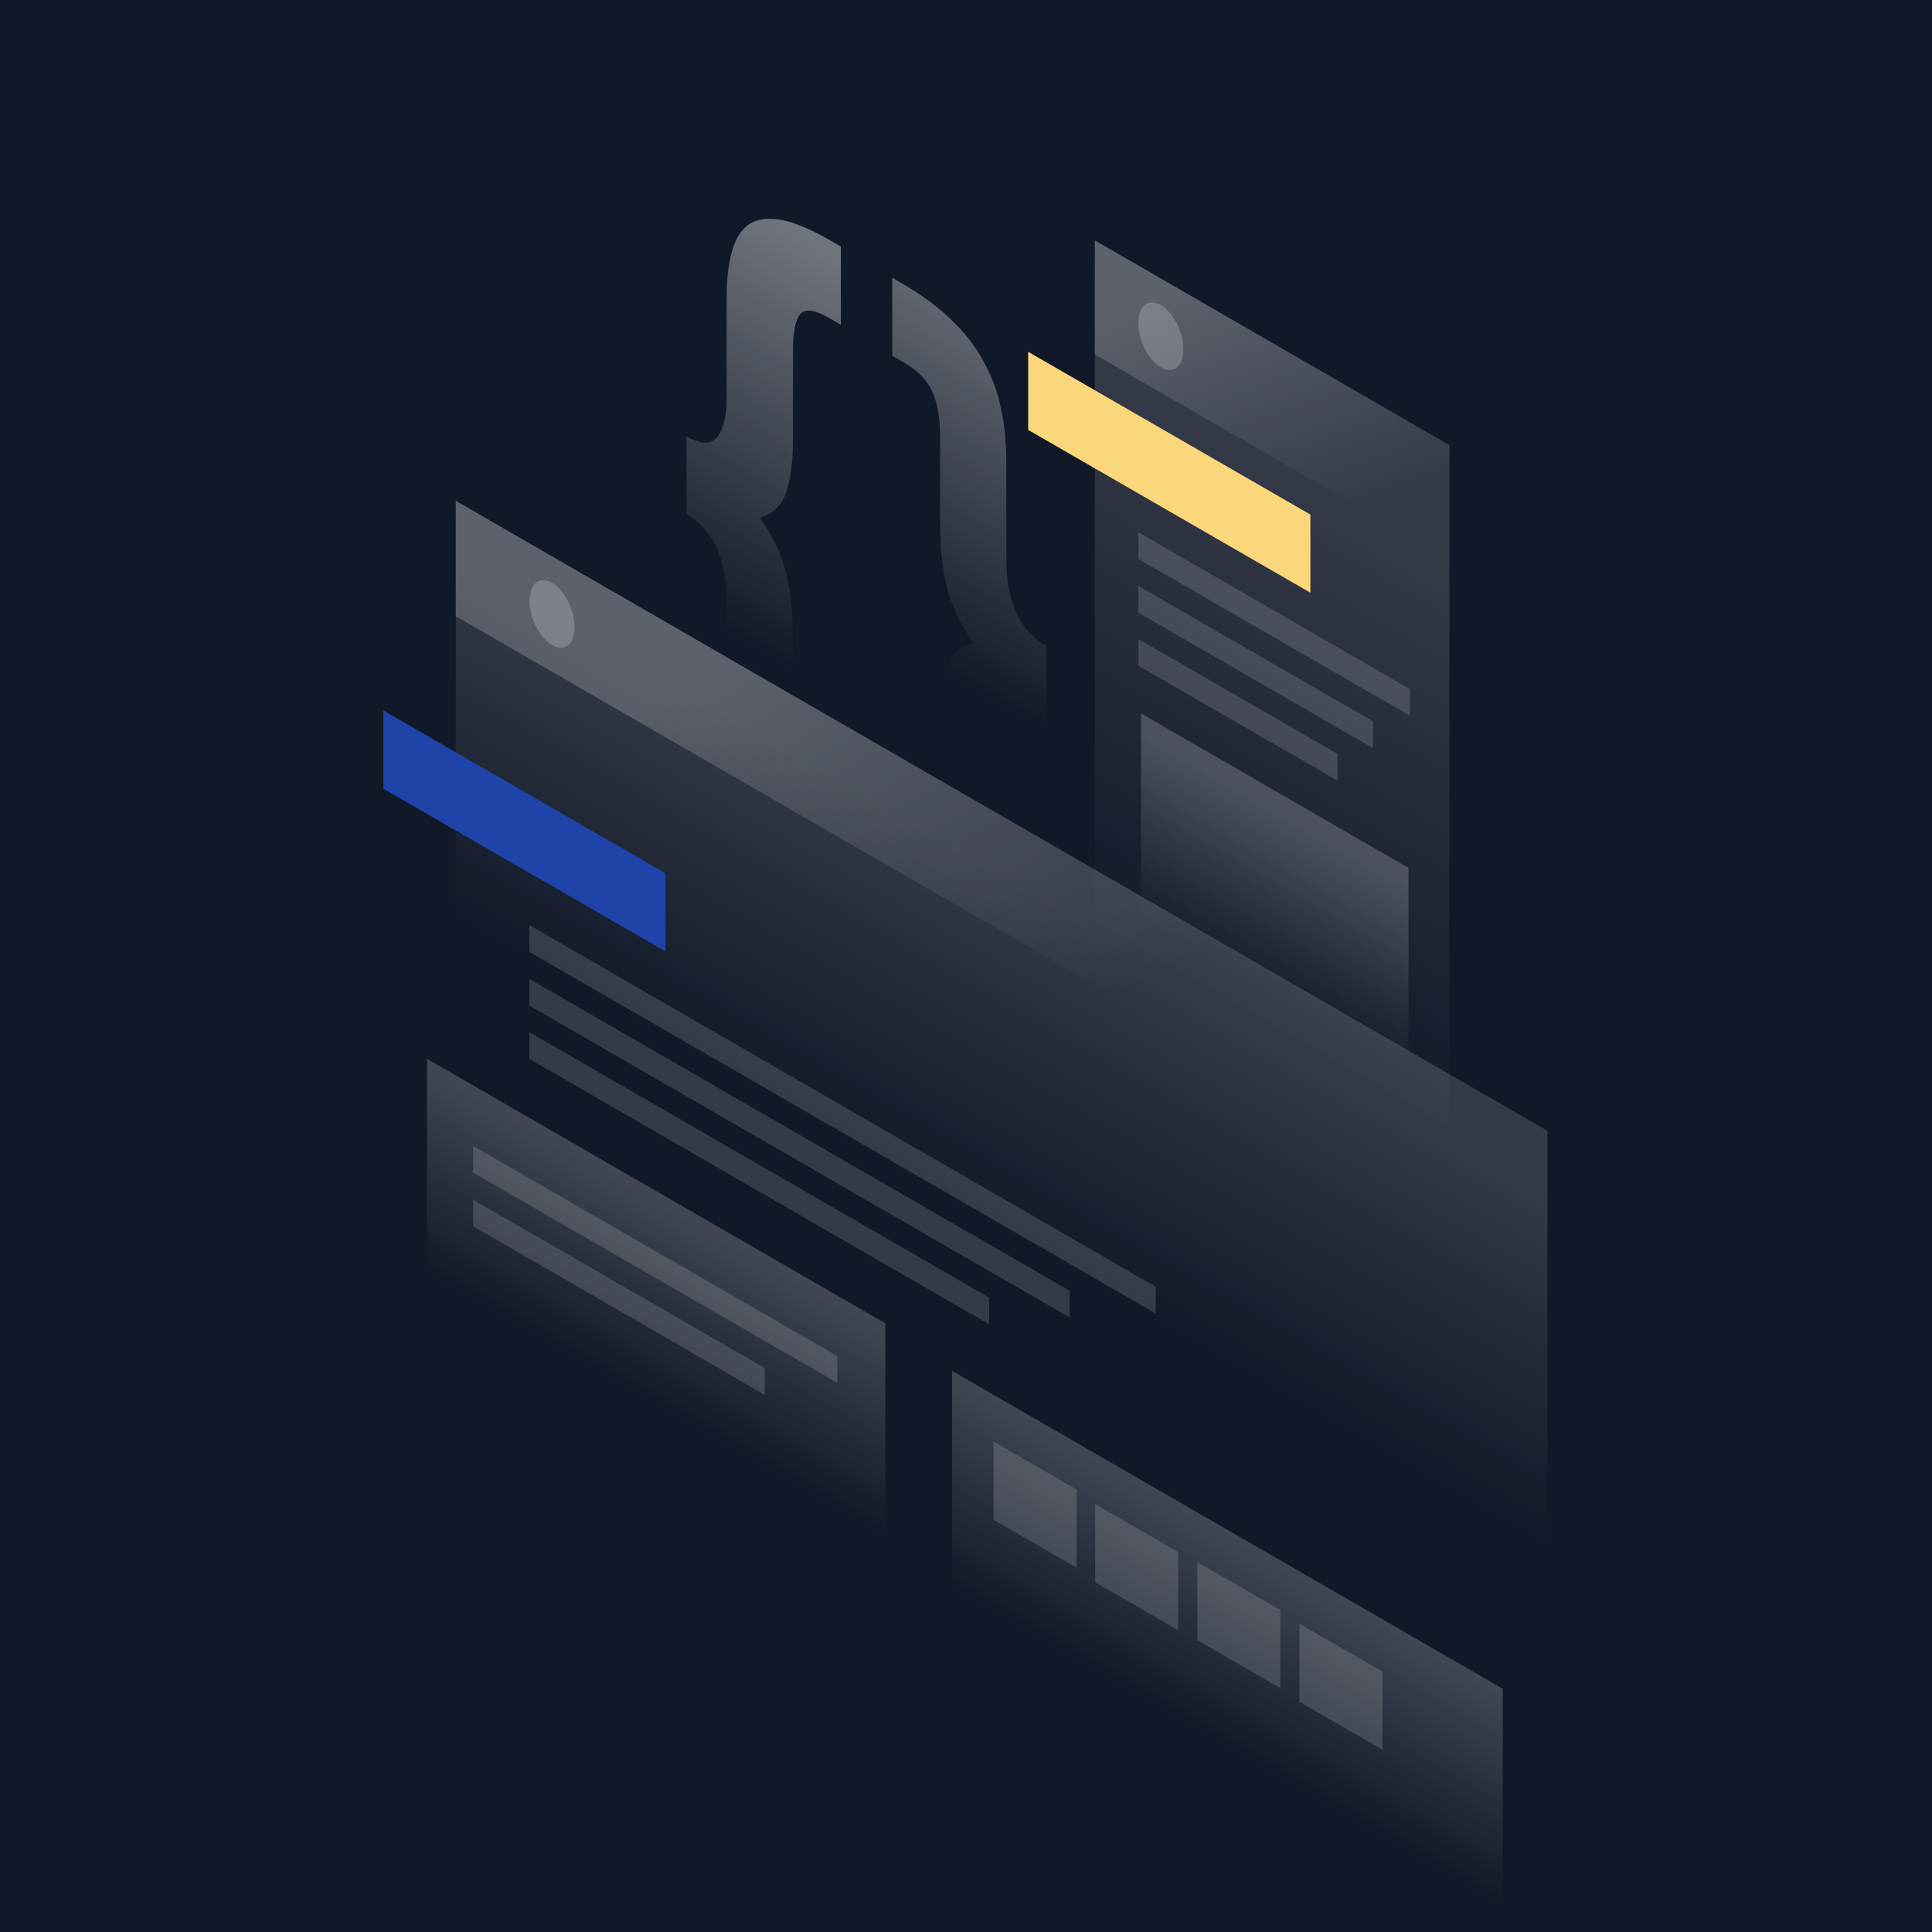 <?xml version="1.0" encoding="UTF-8"?>
<svg width="1150px" height="1150px" viewBox="0 0 1150 1150" version="1.1" xmlns="http://www.w3.org/2000/svg" xmlns:xlink="http://www.w3.org/1999/xlink">
    <title>#18</title>
    <defs>
        <linearGradient x1="56.105%" y1="-3.541%" x2="46.444%" y2="68.393%" id="linearGradient-1">
            <stop stop-color="#FFFFFF" offset="0%"></stop>
            <stop stop-color="#FFFFFF" stop-opacity="0" offset="90.3%"></stop>
        </linearGradient>
        <linearGradient x1="57.732%" y1="0.45%" x2="48.079%" y2="72.352%" id="linearGradient-2">
            <stop stop-color="#FFFFFF" offset="0%"></stop>
            <stop stop-color="#FFFFFF" stop-opacity="0" offset="90.3%"></stop>
        </linearGradient>
        <linearGradient x1="55.868%" y1="19.768%" x2="45.059%" y2="75.456%" id="linearGradient-3">
            <stop stop-color="#FFFFFF" offset="0%"></stop>
            <stop stop-color="#FFFFFF" stop-opacity="0" offset="100%"></stop>
        </linearGradient>
        <linearGradient x1="58.963%" y1="27.312%" x2="42.455%" y2="69.098%" id="linearGradient-4">
            <stop stop-color="#FFFFFF" offset="0%"></stop>
            <stop stop-color="#FFFFFF" stop-opacity="0" offset="100%"></stop>
        </linearGradient>
        <linearGradient x1="34.306%" y1="10.113%" x2="64.782%" y2="87.61%" id="linearGradient-5">
            <stop stop-color="#FFFFFF" offset="0%"></stop>
            <stop stop-color="#FFFFFF" stop-opacity="0" offset="100%"></stop>
        </linearGradient>
        <linearGradient x1="59.171%" y1="28.446%" x2="50.227%" y2="49.467%" id="linearGradient-6">
            <stop stop-color="#FFFFFF" offset="0%"></stop>
            <stop stop-color="#FFFFFF" stop-opacity="0" offset="100%"></stop>
        </linearGradient>
        <linearGradient x1="59.174%" y1="34.004%" x2="42.277%" y2="63.466%" id="linearGradient-7">
            <stop stop-color="#FFFFFF" offset="0%"></stop>
            <stop stop-color="#FFFFFF" stop-opacity="0" offset="100%"></stop>
        </linearGradient>
        <linearGradient x1="59.349%" y1="32.302%" x2="42.131%" y2="64.896%" id="linearGradient-8">
            <stop stop-color="#FFFFFF" offset="0%"></stop>
            <stop stop-color="#FFFFFF" stop-opacity="0" offset="100%"></stop>
        </linearGradient>
        <linearGradient x1="24.808%" y1="20.859%" x2="62.779%" y2="64.79%" id="linearGradient-9">
            <stop stop-color="#FFFFFF" offset="0%"></stop>
            <stop stop-color="#FFFFFF" stop-opacity="0" offset="100%"></stop>
        </linearGradient>
    </defs>
    <g id="#18" stroke="none" stroke-width="1" fill="none" fill-rule="evenodd">
        <rect id="Background" fill="#111827" x="0" y="0" width="1150" height="1150"></rect>
        <g id="Illustration" transform="translate(228, 130)">
            <path d="M394.8,300.6 C386.3,295.7 380.2,295.6 376.5,300.2 C372.7,304.8 370.9,312.6 370.9,323.5 L370.9,382.5 C370.9,393.7 369.9,403 367.8,410.4 C365.7,418.1 362.2,423.5 357.4,426.7 C352.7,430 346.3,430.8 338.2,429.3 C330.3,427.9 320.4,423.7 308.6,416.9 L303,413.6 L303,367.1 L310.1,371.2 C318.6,376.1 324.2,376.7 327,373.2 C330,369.7 331.5,362.5 331.5,351.6 L331.5,299.6 C331.5,286 332.8,275.3 335.5,267.5 C338.1,259.6 343.4,254.6 351.3,252.4 C343.4,241.1 338.1,229.9 335.5,219 C332.9,208.1 331.6,195.9 331.6,182.3 L331.6,130.3 C331.6,119.4 330.1,110.4 327.1,103.5 C324.3,96.7 318.6,90.8 310.2,85.9 L303.1,81.8 L303.1,35.3 L308.7,38.6 C320.5,45.4 330.4,52.7 338.3,60.4 C346.4,68.2 352.8,76.4 357.5,85.2 C362.4,94 365.9,103.4 367.9,113.5 C370,123.3 371,133.8 371,145 L371,204 C371,214.9 372.9,224.9 376.6,233.8 C380.4,242.7 386.5,249.7 394.9,254.5 L394.8,300.6 Z" id="Path" fill="url(#linearGradient-1)" fill-rule="nonzero" opacity="0.4"></path>
            <path d="M180.6,129.7 C189.1,134.6 195.2,134.7 198.9,130.1 C202.7,125.5 204.5,117.7 204.5,106.8 L204.5,47.8 C204.5,36.6 205.5,27.3 207.6,19.9 C209.7,12.2 213.1,6.8 217.8,3.5 C222.7,0.3 229.1,-0.5 237,0.9 C245.1,2.4 255.1,6.6 266.9,13.5 L272.5,16.8 L272.5,63.3 L265.4,59.2 C256.9,54.3 251.2,53.6 248.2,57.1 C245.4,60.7 244,67.9 244,78.9 L244,130.9 C244,144.4 242.7,155.2 240,163 C237.4,170.9 232.1,175.9 224.2,178.1 C232.1,189.4 237.4,200.6 240,211.5 C242.6,222.4 243.9,234.6 243.9,248.2 L243.9,300.2 C243.9,311.1 245.3,320 248.1,326.9 C251.1,333.8 256.8,339.8 265.3,344.6 L272.4,348.7 L272.4,395.2 L266.8,391.9 C255,385.1 245,377.7 236.9,370 C229,362.3 222.6,354.1 217.7,345.2 C213,336.5 209.6,327.1 207.6,317.1 C205.5,307.3 204.5,296.8 204.5,285.6 L204.5,226.6 C204.5,215.7 202.6,205.7 198.9,196.8 C195.1,187.9 189,180.9 180.6,176.1 L180.6,129.7 L180.6,129.7 Z" id="Path" fill="url(#linearGradient-2)" fill-rule="nonzero" opacity="0.4"></path>
            <polygon id="Path" fill="url(#linearGradient-3)" fill-rule="nonzero" opacity="0.15" points="423.7 13.1 634.8 135 634.7 641.1 423.6 519.3"></polygon>
            <polygon id="Path" fill="#FBD77B" points="384 79.4 552 176.3 552 222.8 384 125.9"></polygon>
            <polygon id="Path" fill="url(#linearGradient-4)" fill-rule="nonzero" opacity="0.2" points="451.2 294.7 610.4 386.6 610.4 527.3 451.2 435.4"></polygon>
            <polygon id="Path" fill="#FFFFFF" fill-rule="nonzero" opacity="0.15" points="449.6 186.8 611.2 280.1 611.2 296 449.6 202.7"></polygon>
            <polygon id="Path" fill="#FFFFFF" fill-rule="nonzero" opacity="0.15" points="449.6 218.8 589.3 299.4 589.3 315.3 449.6 234.7"></polygon>
            <polygon id="Path" fill="#FFFFFF" fill-rule="nonzero" opacity="0.15" points="449.6 250.4 568.2 318.8 568.2 334.7 449.6 266.3"></polygon>
            <polygon id="Path" fill="url(#linearGradient-5)" fill-rule="nonzero" opacity="0.2" points="423.7 13.1 634.8 135 634.8 202.8 423.6 81"></polygon>
            <path d="M476.4,77.9 C476.4,88.2 470.4,93 463,88.7 C455.6,84.4 449.6,72.7 449.6,62.4 C449.6,52.1 455.6,47.3 463,51.6 C470.4,55.9 476.4,67.7 476.4,77.9 Z" id="Path" fill="#FFFFFF" fill-rule="nonzero" opacity="0.2"></path>
            <polygon id="Path" fill="url(#linearGradient-6)" fill-rule="nonzero" opacity="0.15" points="43.3 168.1 693.1 543.1 693 1049.5 43.2 674.5"></polygon>
            <polygon id="Path" fill="#1E44A9" points="0.2 292.9 168.1 389.8 168.1 436.3 0.2 339.5"></polygon>
            <polygon id="Path" fill="#FFFFFF" fill-rule="nonzero" opacity="0.15" points="87.1 420.7 459.9 635.9 459.9 651.8 87.1 436.6"></polygon>
            <polygon id="Path" fill="#FFFFFF" fill-rule="nonzero" opacity="0.15" points="87.1 452.7 408.7 638.3 408.7 654.2 87.1 468.6"></polygon>
            <polygon id="Path" fill="#FFFFFF" fill-rule="nonzero" opacity="0.15" points="87.1 484.4 360.8 642.4 360.8 658.3 87.1 500.3"></polygon>
            <polygon id="Path" fill="url(#linearGradient-7)" fill-rule="nonzero" opacity="0.2" points="338.7 686 666.5 875.2 666.5 1015.9 338.7 826.7"></polygon>
            <polygon id="Path" fill="#FFFFFF" fill-rule="nonzero" opacity="0.15" points="363.4 728.1 412.8 756.6 412.8 803.1 363.4 774.6"></polygon>
            <polygon id="Path" fill="#FFFFFF" fill-rule="nonzero" opacity="0.15" points="423.9 765.3 473.3 793.8 473.3 840.3 423.9 811.8"></polygon>
            <polygon id="Path" fill="#FFFFFF" fill-rule="nonzero" opacity="0.15" points="484.7 799.8 534.1 828.3 534.1 874.8 484.7 846.3"></polygon>
            <polygon id="Path" fill="#FFFFFF" fill-rule="nonzero" opacity="0.15" points="545.5 836.5 594.9 865 594.9 911.5 545.5 883"></polygon>
            <polygon id="Path" fill="url(#linearGradient-8)" fill-rule="nonzero" opacity="0.2" points="26.1 500.2 299 657.7 299 798.4 26.1 640.8"></polygon>
            <polygon id="Path" fill="#FFFFFF" fill-rule="nonzero" opacity="0.15" points="53.6 552.1 270.4 677.2 270.4 693.1 53.6 568"></polygon>
            <polygon id="Path" fill="#FFFFFF" fill-rule="nonzero" opacity="0.15" points="53.6 584.1 227.2 684.3 227.2 700.2 53.6 599.9"></polygon>
            <polygon id="Path" fill="url(#linearGradient-9)" fill-rule="nonzero" opacity="0.2" points="43.3 168.1 692.2 542.7 692.2 611.3 43.3 236.8"></polygon>
            <path d="M114,243.2 C114,253.5 108,258.3 100.6,254 C93.2,249.7 87.2,238 87.2,227.7 C87.2,217.4 93.2,212.6 100.6,216.9 C108,221.2 114,233 114,243.2 Z" id="Path" fill="#FFFFFF" fill-rule="nonzero" opacity="0.2"></path>
        </g>
    </g>
</svg>